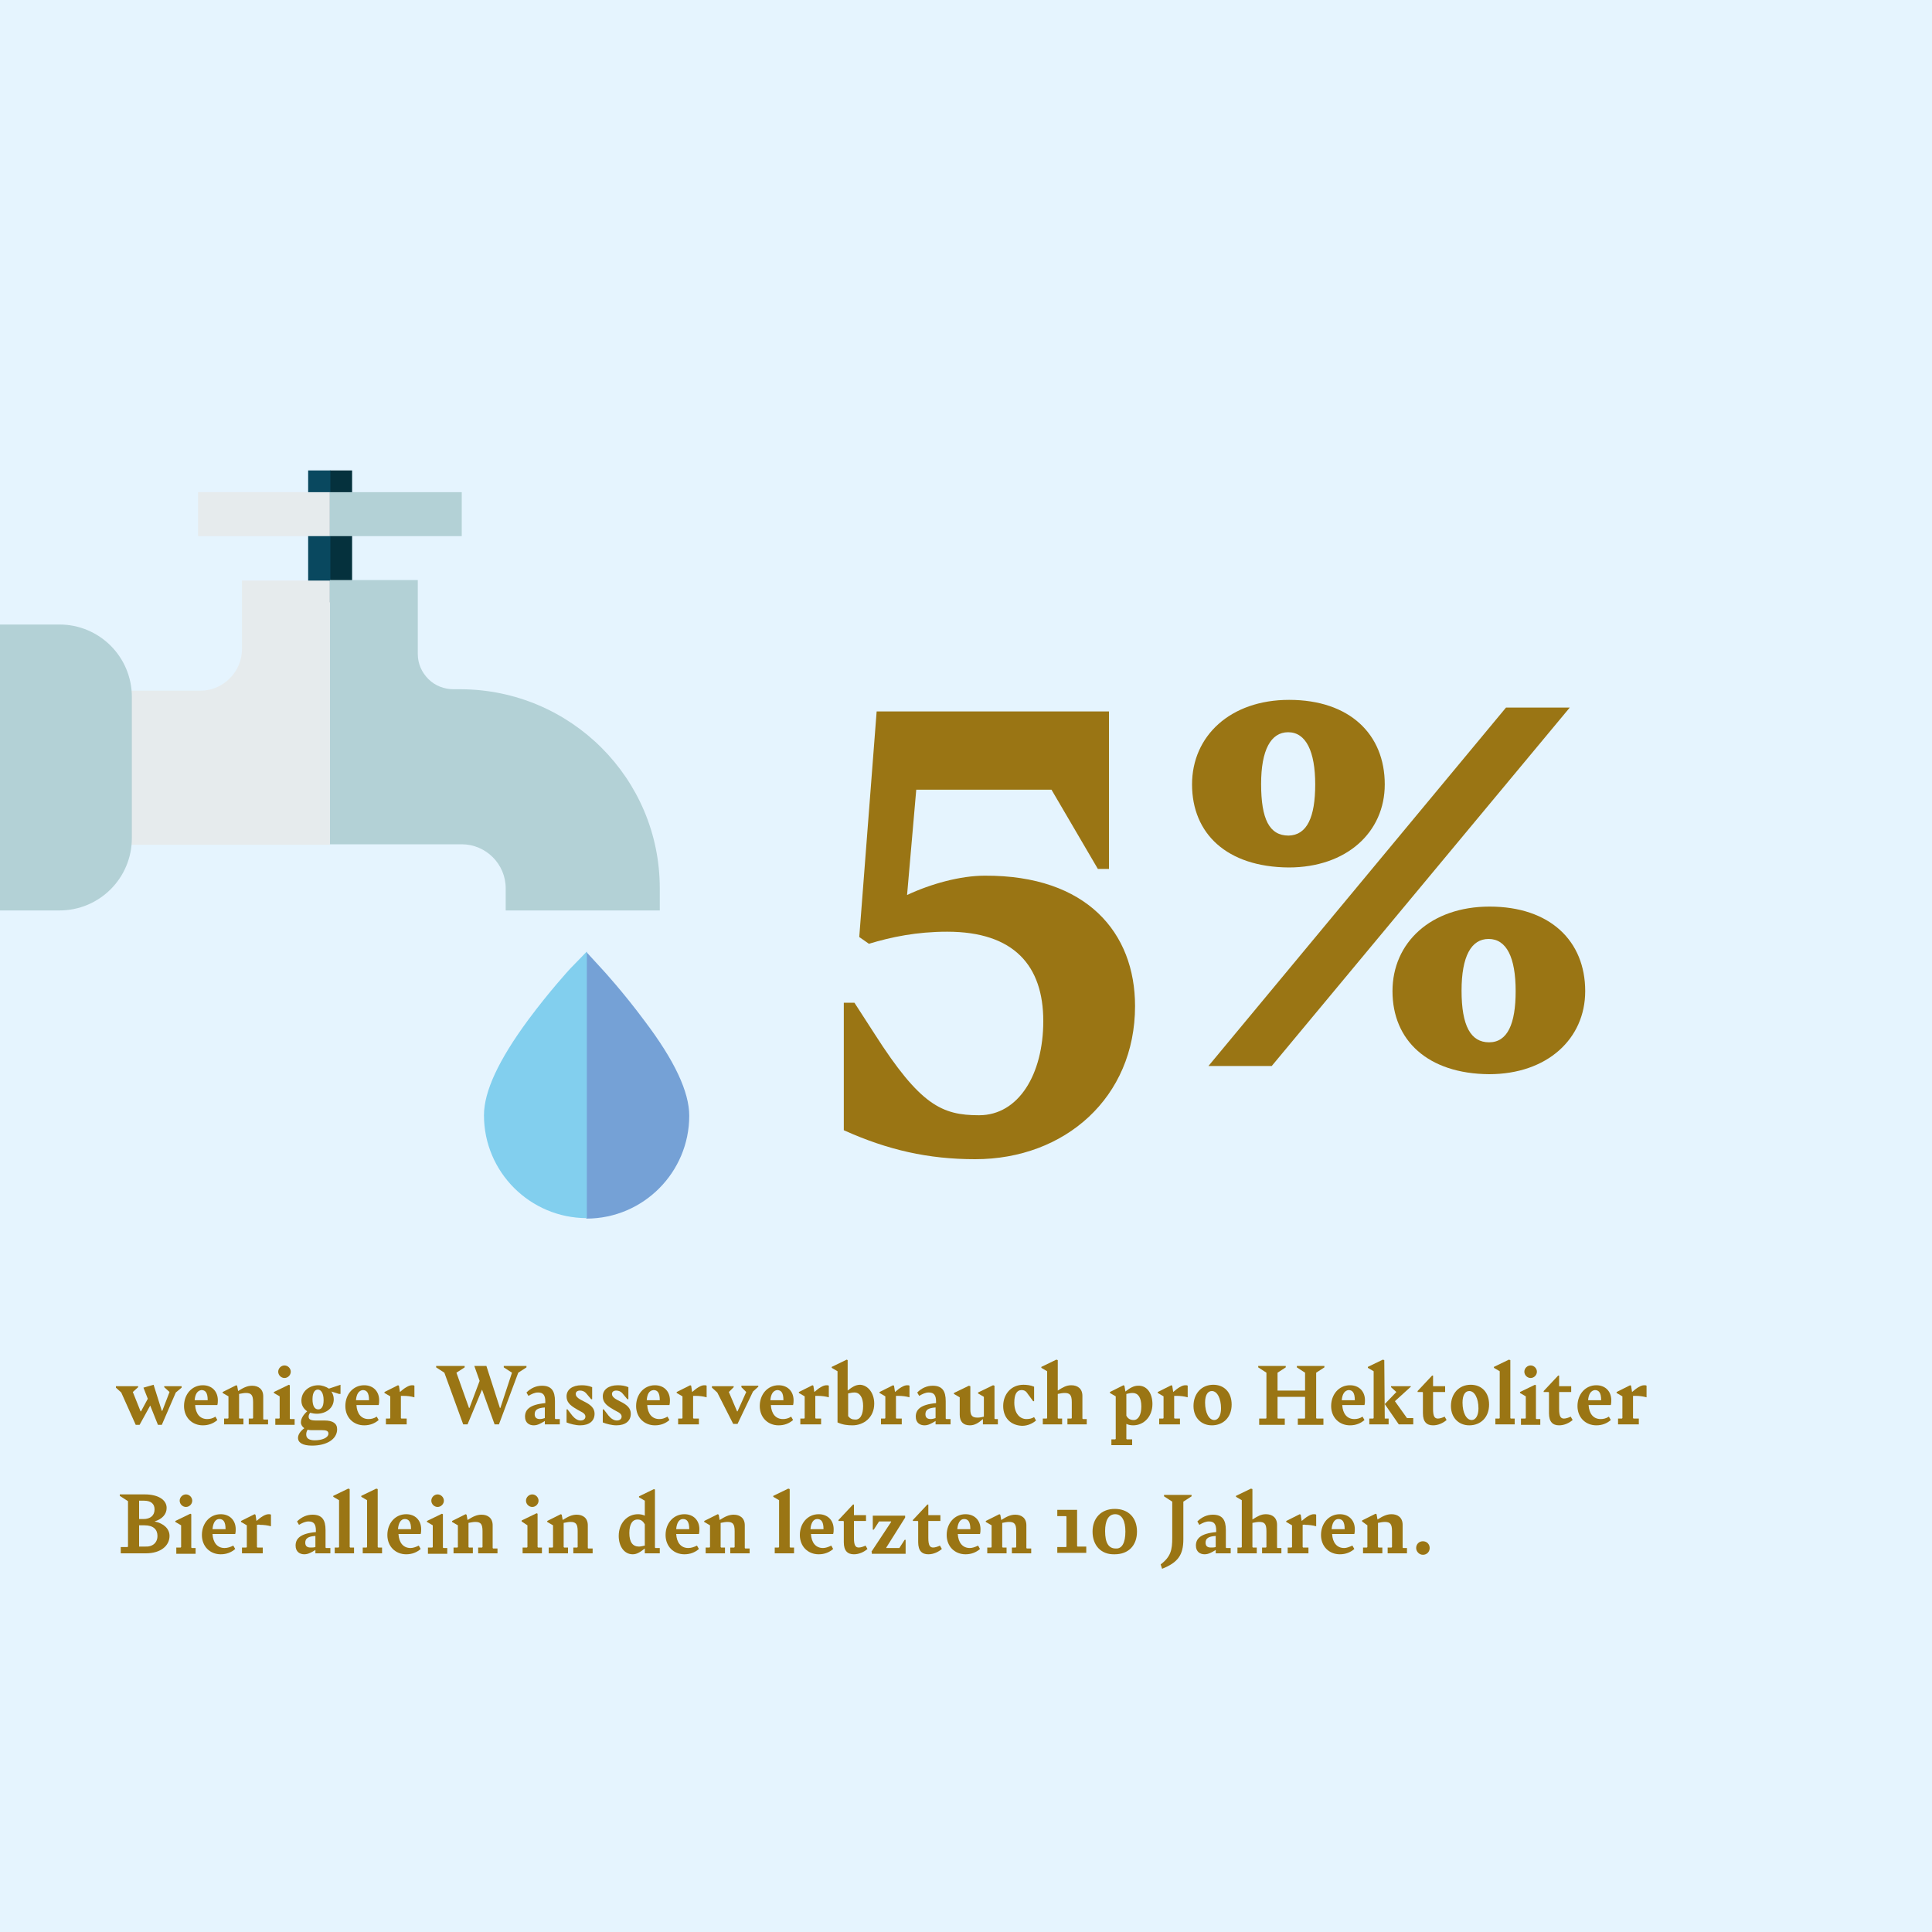<?xml version="1.0" encoding="utf-8"?>
<!-- Generator: Adobe Illustrator 25.2.1, SVG Export Plug-In . SVG Version: 6.00 Build 0)  -->
<svg version="1.1" id="Ebene_1" xmlns="http://www.w3.org/2000/svg" xmlns:xlink="http://www.w3.org/1999/xlink" x="0px" y="0px"
	 viewBox="0 0 400 400" style="enable-background:new 0 0 400 400;" xml:space="preserve">
<style type="text/css">
	.st0{fill:#E5F4FE;}
	.st1{enable-background:new    ;}
	.st2{fill:#9A7514;}
	.st3{fill:#05313D;}
	.st4{fill:#09485F;}
	.st5{fill:#B3D1D6;}
	.st6{fill:#E6EBED;}
	.st7{fill:#75A1D6;}
	.st8{fill:#82CFEE;}
</style>
<g>
	<rect class="st0" width="400.1" height="400.1"/>
</g>
<g class="st1">
	<path class="st2" d="M235,208.3c0,18.9-14.5,31.7-33.1,31.7c-9.7,0-18.1-1.9-27.2-6v-26.4h2.2l4.2,6.5
		c9.4,14.7,13.9,16.8,21.6,16.8c8.2,0,13.3-8.5,13.3-19.5c0-11.4-6-18.5-19.9-18.5c-6.3,0-11.6,1.1-16.2,2.5l-2-1.4l3.6-46.7h48.1
		v32.6h-2.3l-9.6-16.4h-28l-1.9,21.8c4.9-2.3,11-4,16.1-4C225,181.2,235,193.1,235,208.3z"/>
</g>
<g class="st1">
	<path class="st2" d="M246.8,162.4c0-10,7.9-17.5,20.1-17.5c12.5,0,19.8,7.1,19.8,17.5c0,9.9-7.9,17.2-19.9,17.2
		C254,179.5,246.8,172.6,246.8,162.4z M311.8,146.5H325l-61.7,74.2h-13.1L311.8,146.5z M272.3,162.4c0-6.8-1.9-10.8-5.6-10.8
		c-3.6,0-5.6,3.7-5.6,10.7c0,7.3,1.7,10.7,5.7,10.7C270.6,172.9,272.3,169.2,272.3,162.4z M288.3,205.2c0-10,7.9-17.5,20.1-17.5
		c12.5,0,19.8,7.1,19.8,17.5c0,9.9-7.9,17.2-19.9,17.2C295.6,222.3,288.3,215.4,288.3,205.2z M313.8,205.2c0-7-1.9-10.8-5.6-10.8
		c-3.6,0-5.6,3.6-5.6,10.7c0,7.3,1.9,10.7,5.7,10.7S313.8,212,313.8,205.2z"/>
</g>
<g class="st1">
	<path class="st2" d="M37.6,287.1v0.2l-1.2,1l-2.9,6.7h-0.8l-1.6-4l-2.2,4h-0.8l-3-6.7l-1.1-1v-0.3h4.6v0.2l-1.1,1l1.6,4h0.1
		l1.4-2.6l-0.9-2.3l2.1-0.6l1.7,5.4h0.1l1.5-3.9l-1.1-1v-0.2H37.6z"/>
</g>
<g class="st1">
	<path class="st2" d="M44.6,293.3L45,294c-0.8,0.7-1.8,1.1-3,1.1c-2.2,0-3.9-1.6-3.9-4c0-2.4,1.6-4.3,3.9-4.3c1.9,0,3.1,1.3,3.1,3.1
		c0,0.3,0,0.6-0.1,1h-4.6c0.1,1.8,1,2.9,2.5,2.9C43.4,293.8,44,293.7,44.6,293.3z M40.3,289.9H43c0-1.6-0.5-2.1-1.3-2.1
		C40.9,287.9,40.4,288.6,40.3,289.9z"/>
</g>
<g class="st1">
	<path class="st2" d="M55.5,293.7v1.2h-4v-1.2h0.8l0.1-0.1v-3.3c0-1.5-0.4-1.9-1.5-1.9c-0.4,0-0.9,0.1-1.4,0.2v5l0.1,0.1h0.8v1.2h-4
		v-1.2h0.8l0.1-0.1v-4.5l-1.2-0.7v-0.2l2.8-1.4l0.2,0.1l0.2,1.1c1.1-0.7,1.9-1.1,2.9-1.1c1.3,0,2.3,0.7,2.3,2.2v4.7l0.1,0.1H55.5z"
		/>
</g>
<g class="st1">
	<path class="st2" d="M57,293.7h0.8l0.1-0.1v-4.5l-1.2-0.7v-0.2l3.1-1.5l0.2,0.1v6.9l0.1,0.1H61v1.2h-4V293.7z M57.6,284
		c0-0.7,0.6-1.3,1.3-1.3c0.7,0,1.3,0.6,1.3,1.3c0,0.7-0.6,1.3-1.3,1.3C58.2,285.3,57.6,284.7,57.6,284z"/>
</g>
<g class="st1">
	<path class="st2" d="M70.5,286.7v1.9l-0.3,0l-1.6-0.5c0.3,0.4,0.5,1,0.5,1.6c0,1.9-1.7,3-3.5,3c-0.5,0-1-0.1-1.4-0.2
		c-0.2,0.3-0.3,0.5-0.3,0.8c0,0.5,0.3,0.8,1.5,0.8h1.8c1.7,0,2.6,0.6,2.6,1.8c0,2.1-2.2,3.4-5.2,3.4c-1.9,0-2.9-0.6-2.9-1.6
		c0-0.7,0.5-1.4,1.3-2c-0.4-0.3-0.7-0.7-0.7-1.2c0-0.8,0.5-1.6,1.3-2.3c-0.7-0.5-1.2-1.2-1.2-2.2c0-1.9,1.6-3.2,3.5-3.2
		c0.8,0,1.6,0.3,2.2,0.7L70.5,286.7L70.5,286.7z M63.7,296c-0.2,0.3-0.3,0.6-0.3,1c0,0.8,0.6,1.2,1.8,1.2c1.4,0,2.8-0.5,2.8-1.4
		c0-0.6-0.6-0.7-1.3-0.7h-1.8C64.3,296.1,64,296.1,63.7,296z M67,289.9c0-1.4-0.5-2.2-1.2-2.2c-0.6,0-1.1,0.6-1.1,2
		c0,1.3,0.4,2.1,1.2,2.1C66.5,291.8,67,291.3,67,289.9z"/>
</g>
<g class="st1">
	<path class="st2" d="M78,293.3l0.4,0.7c-0.8,0.7-1.8,1.1-3,1.1c-2.2,0-3.9-1.6-3.9-4c0-2.4,1.6-4.3,3.9-4.3c1.9,0,3.1,1.3,3.1,3.1
		c0,0.3,0,0.6-0.1,1h-4.6c0.1,1.8,1,2.9,2.5,2.9C76.8,293.8,77.4,293.7,78,293.3z M73.7,289.9h2.7c0-1.6-0.5-2.1-1.3-2.1
		C74.3,287.9,73.8,288.6,73.7,289.9z"/>
</g>
<g class="st1">
	<path class="st2" d="M83,289v4.6l0.1,0.1h1.1v1.2h-4.3v-1.2h0.8l0.1-0.1v-4.5l-1.2-0.7v-0.2l2.8-1.4l0.2,0.1l0.2,1.3
		c0.9-0.8,1.8-1.4,2.5-1.4c0.2,0,0.4,0,0.5,0.1v2.4c-0.7-0.2-1.5-0.3-2.3-0.3C83.4,289,83.2,289,83,289z"/>
</g>
<g class="st1">
</g>
<g class="st1">
	<path class="st2" d="M109,282.8v0.3l-1.7,1.1l-4,10.7h-0.9l-2.6-7.2l-3,7.2h-0.9L92,284.2l-1.7-1.1v-0.3h5.9v0.3l-1.7,1.1l2.6,7.3
		h0.1l2.1-5.6l-1.1-3.1h2.5l2.8,8.7h0.1l2.4-7.3l-1.7-1.1v-0.3H109z"/>
</g>
<g class="st1">
	<path class="st2" d="M115.9,293.7v1.2h-3.1v-0.7c-0.8,0.5-1.5,0.9-2.3,0.9c-0.9,0-1.8-0.5-1.8-1.8c0-1.4,0.9-2.5,4.2-2.8v-0.3
		c0-1.3-0.4-1.9-1.5-1.9c-0.7,0-1.3,0.3-2,0.7l-0.4-0.7c0.9-0.9,2-1.4,3.2-1.4c2,0,2.7,1.1,2.7,3.2v3.6l0.1,0.1H115.9z M112.8,293.6
		v-2.2c-1.5,0.1-2.1,0.5-2.1,1.4c0,0.7,0.4,1,1.1,1C112.1,293.8,112.5,293.7,112.8,293.6z"/>
</g>
<g class="st1">
	<path class="st2" d="M117.3,294.5v-2.7h0.2l1,1.3c0.5,0.6,1.1,1,1.7,1c0.7,0,1-0.4,1-0.8c0-0.8-1-1-1.9-1.6c-1.4-0.8-2-1.5-2-2.6
		c0-1.4,1.2-2.3,3.1-2.3c0.8,0,1.5,0.1,2.2,0.4v2.5h-0.2l-1.1-1.3c-0.3-0.3-0.7-0.5-1.2-0.5c-0.6,0-0.9,0.3-0.9,0.7
		c0,0.7,0.8,1.1,1.8,1.6c1.4,0.7,2.1,1.4,2.1,2.5c0,1.5-1.1,2.4-3,2.4C119.2,295.1,118,294.8,117.3,294.5z"/>
</g>
<g class="st1">
	<path class="st2" d="M124.8,294.5v-2.7h0.2l1,1.3c0.5,0.6,1.1,1,1.7,1c0.7,0,1-0.4,1-0.8c0-0.8-1-1-1.9-1.6c-1.4-0.8-2-1.5-2-2.6
		c0-1.4,1.2-2.3,3.1-2.3c0.8,0,1.5,0.1,2.2,0.4v2.5h-0.2l-1.1-1.3c-0.3-0.3-0.7-0.5-1.2-0.5c-0.6,0-0.9,0.3-0.9,0.7
		c0,0.7,0.8,1.1,1.8,1.6c1.4,0.7,2.1,1.4,2.1,2.5c0,1.5-1.1,2.4-3,2.4C126.7,295.1,125.5,294.8,124.8,294.5z"/>
	<path class="st2" d="M138.2,293.3l0.4,0.7c-0.8,0.7-1.8,1.1-3,1.1c-2.2,0-3.9-1.6-3.9-4c0-2.4,1.6-4.3,3.9-4.3
		c1.9,0,3.1,1.3,3.1,3.1c0,0.3,0,0.6-0.1,1h-4.6c0.1,1.8,1,2.9,2.5,2.9C137,293.8,137.5,293.7,138.2,293.3z M133.9,289.9h2.7
		c0-1.6-0.5-2.1-1.3-2.1C134.4,287.9,134,288.6,133.9,289.9z"/>
</g>
<g class="st1">
	<path class="st2" d="M143.5,289v4.6l0.1,0.1h1.1v1.2h-4.3v-1.2h0.8l0.1-0.1v-4.5l-1.2-0.7v-0.2l2.8-1.4l0.2,0.1l0.2,1.3
		c0.9-0.8,1.8-1.4,2.5-1.4c0.2,0,0.4,0,0.5,0.1v2.4c-0.7-0.2-1.5-0.3-2.3-0.3C143.9,289,143.7,289,143.5,289z"/>
</g>
<g class="st1">
	<path class="st2" d="M148.5,288.3l-1.1-1v-0.3h4.5v0.2l-1,1l1.7,4h0.1l1.8-4l-1-1v-0.3h3.5v0.2l-1.1,1l-3.2,6.7h-0.9L148.5,288.3z"
		/>
</g>
<g class="st1">
	<path class="st2" d="M163.8,293.3l0.4,0.7c-0.8,0.7-1.8,1.1-3,1.1c-2.2,0-3.9-1.6-3.9-4c0-2.4,1.6-4.3,3.9-4.3
		c1.9,0,3.1,1.3,3.1,3.1c0,0.3,0,0.6-0.1,1h-4.6c0.1,1.8,1,2.9,2.5,2.9C162.6,293.8,163.2,293.7,163.8,293.3z M159.5,289.9h2.7
		c0-1.6-0.5-2.1-1.3-2.1C160.1,287.9,159.6,288.6,159.5,289.9z"/>
</g>
<g class="st1">
	<path class="st2" d="M168.8,289v4.6l0.1,0.1h1.1v1.2h-4.3v-1.2h0.8l0.1-0.1v-4.5l-1.2-0.7v-0.2l2.8-1.4l0.2,0.1l0.2,1.3
		c0.9-0.8,1.8-1.4,2.5-1.4c0.2,0,0.4,0,0.5,0.1v2.4c-0.7-0.2-1.5-0.3-2.3-0.3C169.2,289,169,289,168.8,289z"/>
</g>
<g class="st1">
	<path class="st2" d="M181,290.6c0,2.9-2.2,4.5-4.5,4.5c-1,0-2-0.1-3.1-0.6v-10.6l-1.2-0.7v-0.2l3.1-1.5l0.2,0.1v6.3
		c0.9-0.7,1.6-1.2,2.6-1.2C179.7,286.8,181,288.4,181,290.6z M178.7,291.1c0-1.8-0.7-2.8-1.8-2.8c-0.5,0-0.8,0.1-1.3,0.2v4.7
		c0.4,0.5,0.8,0.7,1.4,0.7C178.1,294,178.7,292.9,178.7,291.1z"/>
</g>
<g class="st1">
	<path class="st2" d="M185.5,289v4.6l0.1,0.1h1.1v1.2h-4.3v-1.2h0.8l0.1-0.1v-4.5l-1.2-0.7v-0.2l2.8-1.4l0.2,0.1l0.2,1.3
		c0.9-0.8,1.8-1.4,2.5-1.4c0.2,0,0.4,0,0.5,0.1v2.4c-0.7-0.2-1.5-0.3-2.3-0.3C185.9,289,185.7,289,185.5,289z"/>
</g>
<g class="st1">
	<path class="st2" d="M196.8,293.7v1.2h-3.1v-0.7c-0.8,0.5-1.5,0.9-2.3,0.9c-0.9,0-1.8-0.5-1.8-1.8c0-1.4,0.9-2.5,4.2-2.8v-0.3
		c0-1.3-0.4-1.9-1.5-1.9c-0.7,0-1.3,0.3-2,0.7l-0.4-0.7c0.9-0.9,2-1.4,3.2-1.4c2,0,2.7,1.1,2.7,3.2v3.6l0.1,0.1H196.8z M193.7,293.6
		v-2.2c-1.5,0.1-2.1,0.5-2.1,1.4c0,0.7,0.4,1,1.1,1C193,293.8,193.4,293.7,193.7,293.6z"/>
</g>
<g class="st1">
	<path class="st2" d="M206.6,293.7v1.2h-3.1v-1.1c-0.9,0.8-1.7,1.3-2.7,1.3c-1.4,0-2.1-0.8-2.1-2.2v-3.6l-1.2-0.7v-0.2l3.1-1.5
		l0.3,0.1v4.8c0,1.3,0.4,1.7,1.5,1.7c0.5,0,0.9-0.1,1.3-0.2v-4.1l-1.2-0.7v-0.2l3.1-1.5l0.3,0.1v6.8l0.1,0.1H206.6z"/>
</g>
<g class="st1">
	<path class="st2" d="M207.7,291.1c0-2.4,1.6-4.4,4.2-4.4c0.7,0,1.5,0.1,2.2,0.4v3h-0.2l-1.4-1.9c-0.3-0.3-0.6-0.4-1-0.4
		c-1,0-1.5,0.9-1.5,2.6c0,2.3,1.2,3.4,2.5,3.4c0.6,0,1.1-0.1,1.6-0.4l0.4,0.7c-0.7,0.6-1.7,1.1-2.9,1.1
		C209.2,295.1,207.7,293.5,207.7,291.1z"/>
</g>
<g class="st1">
	<path class="st2" d="M225,293.7v1.2h-4v-1.2h0.8l0.1-0.1v-3.3c0-1.5-0.4-1.9-1.5-1.9c-0.4,0-0.9,0.1-1.4,0.2v5l0.1,0.1h0.8v1.2h-4
		v-1.2h0.8l0.1-0.1v-9.7l-1.2-0.7v-0.2l3.1-1.5l0.3,0.1v6.3c1.1-0.7,1.8-1.1,2.8-1.1c1.3,0,2.3,0.7,2.3,2.2v4.7l0.1,0.1H225z"/>
</g>
<g class="st1">
</g>
<g class="st1">
	<path class="st2" d="M238.6,290.7c0,2.5-1.7,4.4-4,4.4c-0.5,0-1-0.1-1.4-0.3v3.1l0.1,0.1h1.1v1.2h-4.3V298h0.8l0.1-0.1v-8.8
		l-1.2-0.7v-0.2l2.8-1.4l0.2,0.1l0.2,1.2c0.9-0.7,1.7-1.2,2.6-1.2C237.4,286.8,238.6,288.4,238.6,290.7z M236.3,291.2
		c0-1.9-0.7-2.8-1.8-2.8c-0.5,0-0.8,0.1-1.3,0.2v4.5c0.3,0.6,0.8,0.9,1.5,0.9C235.7,294,236.3,292.9,236.3,291.2z"/>
</g>
<g class="st1">
	<path class="st2" d="M243.1,289v4.6l0.1,0.1h1.1v1.2H240v-1.2h0.8l0.1-0.1v-4.5l-1.2-0.7v-0.2l2.8-1.4l0.2,0.1l0.2,1.3
		c0.9-0.8,1.8-1.4,2.5-1.4c0.2,0,0.4,0,0.5,0.1v2.4c-0.7-0.2-1.5-0.3-2.3-0.3C243.5,289,243.3,289,243.1,289z"/>
</g>
<g class="st1">
	<path class="st2" d="M247.1,291.1c0-2.5,1.6-4.4,4.1-4.4c2.2,0,3.8,1.5,3.8,4.1s-1.7,4.3-4.1,4.3
		C248.7,295.1,247.1,293.5,247.1,291.1z M252.8,291.6c0-2.1-0.8-3.6-1.9-3.6c-0.9,0-1.4,0.9-1.4,2.4c0,2.1,0.8,3.6,1.9,3.6
		C252.2,294,252.8,293.1,252.8,291.6z"/>
</g>
<g class="st1">
</g>
<g class="st1">
	<path class="st2" d="M272.5,284.2v9.4l0.1,0.1h1.4v1.3h-5.3v-1.3h1.4l0.1-0.1v-4.4h-5.7v4.4l0.1,0.1h1.4v1.3h-5.3v-1.3h1.4l0.1-0.1
		v-9.4l-1.7-1.1v-0.3h5.7v0.3l-1.7,1.1v3.7h5.7v-3.7l-1.7-1.1v-0.3h5.7v0.3L272.5,284.2z"/>
</g>
<g class="st1">
	<path class="st2" d="M282.1,293.3l0.4,0.7c-0.8,0.7-1.8,1.1-3,1.1c-2.2,0-3.9-1.6-3.9-4c0-2.4,1.6-4.3,3.9-4.3
		c1.9,0,3.1,1.3,3.1,3.1c0,0.3,0,0.6-0.1,1h-4.6c0.1,1.8,1,2.9,2.5,2.9C280.9,293.8,281.5,293.7,282.1,293.3z M277.8,289.9h2.7
		c0-1.6-0.5-2.1-1.3-2.1C278.4,287.9,277.9,288.6,277.8,289.9z"/>
	<path class="st2" d="M286.7,293.7h0.8v1.2h-4v-1.2h0.8l0.1-0.1v-9.7l-1.2-0.7v-0.2l3.1-1.5l0.3,0.1L286.7,293.7L286.7,293.7z
		 M292.6,293.7v1.2h-3l-2.9-4.2l2.4-2.5l-1.1-1V287h4.1v0.1l-3.3,3l2.5,3.5H292.6z"/>
</g>
<g class="st1">
	<path class="st2" d="M294.6,292.6v-4.3l-0.1-0.1h-1V288l3-3.2h0.2v2.2h2.5v1.2h-2.5v3.5c0,1.5,0.3,2,1,2c0.4,0,1-0.2,1.4-0.4
		l0.4,0.7c-0.7,0.6-1.7,1.1-2.8,1.1C295.4,295.1,294.6,294.4,294.6,292.6z"/>
</g>
<g class="st1">
	<path class="st2" d="M300.4,291.1c0-2.5,1.6-4.4,4.1-4.4c2.2,0,3.8,1.5,3.8,4.1s-1.7,4.3-4.1,4.3
		C302,295.1,300.4,293.5,300.4,291.1z M306.1,291.6c0-2.1-0.8-3.6-1.9-3.6c-0.9,0-1.4,0.9-1.4,2.4c0,2.1,0.8,3.6,1.9,3.6
		C305.5,294,306.1,293.1,306.1,291.6z"/>
</g>
<g class="st1">
	<path class="st2" d="M309.6,293.7h0.8l0.1-0.1v-9.7l-1.2-0.7v-0.2l3.1-1.5l0.3,0.1v12l0.1,0.1h0.8v1.2h-4V293.7z"/>
</g>
<g class="st1">
	<path class="st2" d="M315,293.7h0.8l0.1-0.1v-4.5l-1.2-0.7v-0.2l3.1-1.5l0.2,0.1v6.9l0.1,0.1h0.8v1.2h-4V293.7z M315.6,284
		c0-0.7,0.6-1.3,1.3-1.3c0.7,0,1.3,0.6,1.3,1.3c0,0.7-0.6,1.3-1.3,1.3C316.2,285.3,315.6,284.7,315.6,284z"/>
</g>
<g class="st1">
	<path class="st2" d="M320.7,292.6v-4.3l-0.1-0.1h-1V288l3-3.2h0.2v2.2h2.5v1.2h-2.5v3.5c0,1.5,0.3,2,1,2c0.4,0,1-0.2,1.4-0.4
		l0.4,0.7c-0.7,0.6-1.7,1.1-2.8,1.1C321.5,295.1,320.7,294.4,320.7,292.6z"/>
</g>
<g class="st1">
	<path class="st2" d="M333.1,293.3l0.4,0.7c-0.8,0.7-1.8,1.1-3,1.1c-2.2,0-3.9-1.6-3.9-4c0-2.4,1.6-4.3,3.9-4.3
		c1.9,0,3.1,1.3,3.1,3.1c0,0.3,0,0.6-0.1,1h-4.6c0.1,1.8,1,2.9,2.5,2.9C331.9,293.8,332.5,293.7,333.1,293.3z M328.8,289.9h2.7
		c0-1.6-0.5-2.1-1.3-2.1C329.4,287.9,328.9,288.6,328.8,289.9z"/>
</g>
<g class="st1">
	<path class="st2" d="M338.1,289v4.6l0.1,0.1h1.1v1.2H335v-1.2h0.8l0.1-0.1v-4.5l-1.2-0.7v-0.2l2.8-1.4l0.2,0.1l0.2,1.3
		c0.9-0.8,1.8-1.4,2.5-1.4c0.2,0,0.4,0,0.5,0.1v2.4c-0.7-0.2-1.5-0.3-2.3-0.3C338.5,289,338.3,289,338.1,289z"/>
</g>
<g class="st1">
</g>
<g class="st1">
	<path class="st2" d="M35.1,318c0,2-1.8,3.6-4.9,3.6H25v-1.3h1.4l0.1-0.1v-9.4l-1.7-1.1v-0.3H30c2.7,0,4.5,1.1,4.5,2.8
		c0,1.3-0.9,2.3-2.5,2.8C33.9,315.4,35.1,316.5,35.1,318z M28.8,310.7v3.8h0.9c1.4,0,2.3-0.7,2.3-2c0-1.2-0.8-1.8-2.2-1.8H28.8z
		 M32.6,318c0-1.3-0.8-2.2-2.7-2.2h-1.1v4.4H30C31.6,320.3,32.6,319.4,32.6,318z"/>
</g>
<g class="st1">
	<path class="st2" d="M36.6,320.4h0.8l0.1-0.1v-4.5l-1.2-0.7v-0.2l3.1-1.5l0.2,0.1v6.9l0.1,0.1h0.8v1.2h-4V320.4z M37.2,310.7
		c0-0.7,0.6-1.3,1.3-1.3c0.7,0,1.3,0.6,1.3,1.3c0,0.7-0.6,1.3-1.3,1.3C37.8,312,37.2,311.4,37.2,310.7z"/>
</g>
<g class="st1">
	<path class="st2" d="M48.3,320l0.4,0.7c-0.8,0.7-1.8,1.1-3,1.1c-2.2,0-3.9-1.6-3.9-4c0-2.4,1.6-4.3,3.9-4.3c1.9,0,3.1,1.3,3.1,3.1
		c0,0.3,0,0.6-0.1,1H44c0.1,1.8,1,2.9,2.5,2.9C47.1,320.5,47.7,320.3,48.3,320z M44,316.6h2.7c0-1.6-0.5-2.1-1.3-2.1
		C44.6,314.5,44.1,315.3,44,316.6z"/>
</g>
<g class="st1">
	<path class="st2" d="M53.2,315.7v4.6l0.1,0.1h1.1v1.2h-4.3v-1.2H51l0.1-0.1v-4.5l-1.2-0.7v-0.2l2.8-1.4l0.2,0.1l0.2,1.3
		c0.9-0.8,1.8-1.4,2.5-1.4c0.2,0,0.4,0,0.5,0.1v2.4c-0.7-0.2-1.5-0.3-2.3-0.3C53.6,315.6,53.4,315.7,53.2,315.7z"/>
</g>
<g class="st1">
</g>
<g class="st1">
	<path class="st2" d="M68.4,320.4v1.2h-3.1v-0.7c-0.8,0.5-1.5,0.9-2.3,0.9c-0.9,0-1.8-0.5-1.8-1.8c0-1.4,0.9-2.5,4.2-2.8v-0.3
		c0-1.3-0.4-1.9-1.5-1.9c-0.7,0-1.3,0.3-2,0.7l-0.4-0.7c0.9-0.9,2-1.4,3.2-1.4c2,0,2.7,1.1,2.7,3.2v3.6l0.1,0.1H68.4z M65.3,320.3
		V318c-1.5,0.1-2.1,0.5-2.1,1.4c0,0.7,0.4,1,1.1,1C64.6,320.4,65,320.4,65.3,320.3z"/>
	<path class="st2" d="M69.3,320.4h0.8l0.1-0.1v-9.7l-1.2-0.7v-0.2l3.1-1.5l0.3,0.1v12l0.1,0.1h0.8v1.2h-4V320.4z"/>
</g>
<g class="st1">
	<path class="st2" d="M75.1,320.4h0.8l0.1-0.1v-9.7l-1.2-0.7v-0.2l3.1-1.5l0.3,0.1v12l0.1,0.1h0.8v1.2h-4V320.4z"/>
</g>
<g class="st1">
	<path class="st2" d="M86.7,320l0.4,0.7c-0.8,0.7-1.8,1.1-3,1.1c-2.2,0-3.9-1.6-3.9-4c0-2.4,1.6-4.3,3.9-4.3c1.9,0,3.1,1.3,3.1,3.1
		c0,0.3,0,0.6-0.1,1h-4.6c0.1,1.8,1,2.9,2.5,2.9C85.5,320.5,86.1,320.3,86.7,320z M82.4,316.6h2.7c0-1.6-0.5-2.1-1.3-2.1
		C83,314.5,82.5,315.3,82.4,316.6z"/>
</g>
<g class="st1">
	<path class="st2" d="M88.7,320.4h0.8l0.1-0.1v-4.5l-1.2-0.7v-0.2l3.1-1.5l0.2,0.1v6.9l0.1,0.1h0.8v1.2h-4V320.4z M89.3,310.7
		c0-0.7,0.6-1.3,1.3-1.3c0.7,0,1.3,0.6,1.3,1.3c0,0.7-0.6,1.3-1.3,1.3C89.9,312,89.3,311.4,89.3,310.7z"/>
</g>
<g class="st1">
	<path class="st2" d="M103,320.4v1.2h-4v-1.2h0.8l0.1-0.1V317c0-1.5-0.4-1.9-1.5-1.9c-0.4,0-0.9,0.1-1.4,0.2v5l0.1,0.1h0.8v1.2h-4
		v-1.2h0.8l0.1-0.1v-4.5l-1.2-0.7v-0.2l2.8-1.4l0.2,0.1l0.2,1.1c1.1-0.7,1.9-1.1,2.9-1.1c1.3,0,2.3,0.7,2.3,2.2v4.7l0.1,0.1H103z"/>
</g>
<g class="st1">
	<path class="st2" d="M108.3,320.4h0.8l0.1-0.1v-4.5L108,315v-0.2l3.1-1.5l0.2,0.1v6.9l0.1,0.1h0.8v1.2h-4V320.4z M108.9,310.7
		c0-0.7,0.6-1.3,1.3-1.3c0.7,0,1.3,0.6,1.3,1.3c0,0.7-0.6,1.3-1.3,1.3C109.5,312,108.9,311.4,108.9,310.7z"/>
</g>
<g class="st1">
	<path class="st2" d="M122.7,320.4v1.2h-4v-1.2h0.8l0.1-0.1V317c0-1.5-0.4-1.9-1.5-1.9c-0.4,0-0.9,0.1-1.4,0.2v5l0.1,0.1h0.8v1.2h-4
		v-1.2h0.8l0.1-0.1v-4.5l-1.2-0.7v-0.2l2.8-1.4l0.2,0.1l0.2,1.1c1.1-0.7,1.9-1.1,2.9-1.1c1.3,0,2.3,0.7,2.3,2.2v4.7l0.1,0.1H122.7z"
		/>
</g>
<g class="st1">
	<path class="st2" d="M136.6,320.4v1.2h-3.1v-1c-0.9,0.7-1.6,1.2-2.5,1.2c-1.8,0-2.9-1.7-2.9-3.8c0-2.6,1.7-4.5,4-4.5
		c0.5,0,1,0.1,1.4,0.3v-3.1l-1.2-0.7v-0.2l3.1-1.5l0.2,0.1v12l0.1,0.1H136.6z M133.5,320v-4.4c-0.4-0.7-0.8-1-1.5-1
		c-1.1,0-1.7,1-1.7,2.8c0,1.9,0.7,2.8,2,2.8C132.6,320.2,133,320.1,133.5,320z"/>
</g>
<g class="st1">
	<path class="st2" d="M144.3,320l0.4,0.7c-0.8,0.7-1.8,1.1-3,1.1c-2.2,0-3.9-1.6-3.9-4c0-2.4,1.6-4.3,3.9-4.3c1.9,0,3.1,1.3,3.1,3.1
		c0,0.3,0,0.6-0.1,1H140c0.1,1.8,1,2.9,2.5,2.9C143.1,320.5,143.7,320.3,144.3,320z M140,316.6h2.7c0-1.6-0.5-2.1-1.3-2.1
		C140.6,314.5,140.1,315.3,140,316.6z"/>
</g>
<g class="st1">
	<path class="st2" d="M155.2,320.4v1.2h-4v-1.2h0.8l0.1-0.1V317c0-1.5-0.4-1.9-1.5-1.9c-0.4,0-0.9,0.1-1.4,0.2v5l0.1,0.1h0.8v1.2h-4
		v-1.2h0.8l0.1-0.1v-4.5l-1.2-0.7v-0.2l2.8-1.4l0.2,0.1l0.2,1.1c1.1-0.7,1.9-1.1,2.9-1.1c1.3,0,2.3,0.7,2.3,2.2v4.7l0.1,0.1H155.2z"
		/>
</g>
<g class="st1">
	<path class="st2" d="M160.4,320.4h0.8l0.1-0.1v-9.7l-1.2-0.7v-0.2l3.1-1.5l0.3,0.1v12l0.1,0.1h0.8v1.2h-4V320.4z"/>
</g>
<g class="st1">
	<path class="st2" d="M172.1,320l0.4,0.7c-0.8,0.7-1.8,1.1-3,1.1c-2.2,0-3.9-1.6-3.9-4c0-2.4,1.6-4.3,3.9-4.3c1.9,0,3.1,1.3,3.1,3.1
		c0,0.3,0,0.6-0.1,1h-4.6c0.1,1.8,1,2.9,2.5,2.9C170.9,320.5,171.5,320.3,172.1,320z M167.8,316.6h2.7c0-1.6-0.5-2.1-1.3-2.1
		C168.4,314.5,167.9,315.3,167.8,316.6z"/>
</g>
<g class="st1">
	<path class="st2" d="M174.7,319.3V315l-0.1-0.1h-1v-0.2l3-3.2h0.2v2.2h2.5v1.2h-2.5v3.5c0,1.5,0.3,2,1,2c0.4,0,1-0.2,1.4-0.4
		l0.4,0.7c-0.7,0.6-1.7,1.1-2.8,1.1C175.5,321.8,174.7,321.1,174.7,319.3z"/>
	<path class="st2" d="M180.4,321.3l4.1-6.2v-0.1h-2.5l-1.1,1.7h-0.2v-2.9h6.7v0.4l-3.9,6.2v0.1h2.7l1.1-1.7h0.2v2.9h-7V321.3z"/>
</g>
<g class="st1">
	<path class="st2" d="M190.1,319.3V315l-0.1-0.1h-1v-0.2l3-3.2h0.2v2.2h2.5v1.2h-2.5v3.5c0,1.5,0.3,2,1,2c0.4,0,1-0.2,1.4-0.4
		l0.4,0.7c-0.7,0.6-1.7,1.1-2.8,1.1C190.9,321.8,190.1,321.1,190.1,319.3z"/>
</g>
<g class="st1">
	<path class="st2" d="M202.5,320l0.4,0.7c-0.8,0.7-1.8,1.1-3,1.1c-2.2,0-3.9-1.6-3.9-4c0-2.4,1.6-4.3,3.9-4.3c1.9,0,3.1,1.3,3.1,3.1
		c0,0.3,0,0.6-0.1,1h-4.6c0.1,1.8,1,2.9,2.5,2.9C201.3,320.5,201.9,320.3,202.5,320z M198.2,316.6h2.7c0-1.6-0.5-2.1-1.3-2.1
		C198.8,314.5,198.3,315.3,198.2,316.6z"/>
</g>
<g class="st1">
	<path class="st2" d="M213.5,320.4v1.2h-4v-1.2h0.8l0.1-0.1V317c0-1.5-0.4-1.9-1.5-1.9c-0.4,0-0.9,0.1-1.4,0.2v5l0.1,0.1h0.8v1.2h-4
		v-1.2h0.8l0.1-0.1v-4.5l-1.2-0.7v-0.2l2.8-1.4l0.2,0.1l0.2,1.1c1.1-0.7,1.9-1.1,2.9-1.1c1.3,0,2.3,0.7,2.3,2.2v4.7l0.1,0.1H213.5z"
		/>
</g>
<g class="st1">
	<path class="st2" d="M218.9,320.3h1.8l0.1-0.1v-6.2l-0.1-0.1h-1.8v-1.3h4.1v7.5l0.1,0.1h1.8v1.3h-6V320.3z"/>
</g>
<g class="st1">
	<path class="st2" d="M226.2,317.1c0-2.8,1.8-4.7,4.6-4.7c2.8,0,4.6,1.8,4.6,4.7s-1.8,4.7-4.6,4.7C228,321.9,226.2,320,226.2,317.1z
		 M233,317.1c0-2.2-0.7-3.6-2.1-3.6c-1.4,0-2.1,1.3-2.1,3.5c0,2.4,0.7,3.6,2.2,3.6C232.3,320.7,233,319.4,233,317.1z"/>
</g>
<g class="st1">
</g>
<g class="st1">
	<path class="st2" d="M240.3,323.9c2.1-1.6,2.4-3,2.4-5.5v-7.5l-1.7-1.1v-0.3h5.7v0.3l-1.7,1.1v7.8c0,3.2-1.1,4.8-4.4,6.1
		L240.3,323.9z"/>
</g>
<g class="st1">
	<path class="st2" d="M254.8,320.4v1.2h-3.1v-0.7c-0.8,0.5-1.5,0.9-2.3,0.9c-0.9,0-1.8-0.5-1.8-1.8c0-1.4,0.9-2.5,4.2-2.8v-0.3
		c0-1.3-0.4-1.9-1.5-1.9c-0.7,0-1.3,0.3-2,0.7l-0.4-0.7c0.9-0.9,2-1.4,3.2-1.4c2,0,2.7,1.1,2.7,3.2v3.6l0.1,0.1H254.8z M251.7,320.3
		V318c-1.5,0.1-2.1,0.5-2.1,1.4c0,0.7,0.4,1,1.1,1C251,320.4,251.4,320.4,251.7,320.3z"/>
</g>
<g class="st1">
	<path class="st2" d="M265.3,320.4v1.2h-4v-1.2h0.8l0.1-0.1V317c0-1.5-0.4-1.9-1.5-1.9c-0.4,0-0.9,0.1-1.4,0.2v5l0.1,0.1h0.8v1.2h-4
		v-1.2h0.8l0.1-0.1v-9.7l-1.2-0.7v-0.2l3.1-1.5l0.3,0.1v6.3c1.1-0.7,1.8-1.1,2.8-1.1c1.3,0,2.3,0.7,2.3,2.2v4.7l0.1,0.1H265.3z"/>
</g>
<g class="st1">
	<path class="st2" d="M269.7,315.7v4.6l0.1,0.1h1.1v1.2h-4.3v-1.2h0.8l0.1-0.1v-4.5l-1.2-0.7v-0.2l2.8-1.4l0.2,0.1l0.2,1.3
		c0.9-0.8,1.8-1.4,2.5-1.4c0.2,0,0.4,0,0.5,0.1v2.4c-0.7-0.2-1.5-0.3-2.3-0.3C270.1,315.6,269.9,315.7,269.7,315.7z"/>
	<path class="st2" d="M280,320l0.4,0.7c-0.8,0.7-1.8,1.1-3,1.1c-2.2,0-3.9-1.6-3.9-4c0-2.4,1.6-4.3,3.9-4.3c1.9,0,3.1,1.3,3.1,3.1
		c0,0.3,0,0.6-0.1,1h-4.6c0.1,1.8,1,2.9,2.5,2.9C278.8,320.5,279.3,320.3,280,320z M275.7,316.6h2.7c0-1.6-0.5-2.1-1.3-2.1
		C276.3,314.5,275.8,315.3,275.7,316.6z"/>
</g>
<g class="st1">
	<path class="st2" d="M291.3,320.4v1.2h-4v-1.2h0.8l0.1-0.1V317c0-1.5-0.4-1.9-1.5-1.9c-0.4,0-0.9,0.1-1.4,0.2v5l0.1,0.1h0.8v1.2h-4
		v-1.2h0.8l0.1-0.1v-4.5L282,315v-0.2l2.8-1.4l0.2,0.1l0.2,1.1c1.1-0.7,1.9-1.1,2.9-1.1c1.3,0,2.3,0.7,2.3,2.2v4.7l0.1,0.1H291.3z"
		/>
</g>
<g class="st1">
	<path class="st2" d="M293.2,320.5c0-0.8,0.6-1.4,1.4-1.4c0.8,0,1.4,0.6,1.4,1.4c0,0.8-0.6,1.4-1.4,1.4
		C293.8,321.9,293.2,321.2,293.2,320.5z"/>
</g>
<g>
	<rect x="68.3" y="97.4" class="st3" width="4.6" height="27.3"/>
</g>
<g>
	<rect x="63.8" y="97.4" class="st4" width="4.6" height="27.3"/>
</g>
<g>
	<rect x="68.3" y="101.9" class="st5" width="27.3" height="9.1"/>
</g>
<g>
	<rect x="41" y="101.9" class="st6" width="27.3" height="9.1"/>
</g>
<g>
	<g>
		<path class="st5" d="M136.6,183.9v4.6h-31.9v-4.6c0-5-4.1-9.1-9.1-9.1H68.3v-54.7h18.2v15.3c0,2,0.8,3.8,2.2,5.2
			c1.4,1.4,3.3,2.1,5.2,2.1h1.5C118.2,142.8,136.6,161.2,136.6,183.9"/>
	</g>
	<g>
		<path class="st6" d="M68.3,120.2v54.7H18.2V143h23.3c4.7,0,8.6-3.9,8.6-8.6v-14.2H68.3z"/>
	</g>
	<g>
		<path class="st7" d="M142.7,231c0,11.7-9.5,21.3-21.3,21.3l-5.3-27.3l5.3-27.9l3.3,3.6c0.2,0.2,4.4,4.8,8.7,10.6
			C139.7,219.6,142.7,226.1,142.7,231"/>
	</g>
	<g>
		<path class="st8" d="M121.5,197v55.2c-11.7,0-21.3-9.5-21.3-21.3c0-4.9,3-11.4,9.2-19.8c4.3-5.8,8.5-10.4,8.7-10.6L121.5,197z"/>
	</g>
	<g>
		<path class="st5" d="M12.3,129.3H0v59.2h12.3c8.3,0,15-6.7,15-15v-29.2C27.3,136,20.6,129.3,12.3,129.3"/>
	</g>
</g>
</svg>
